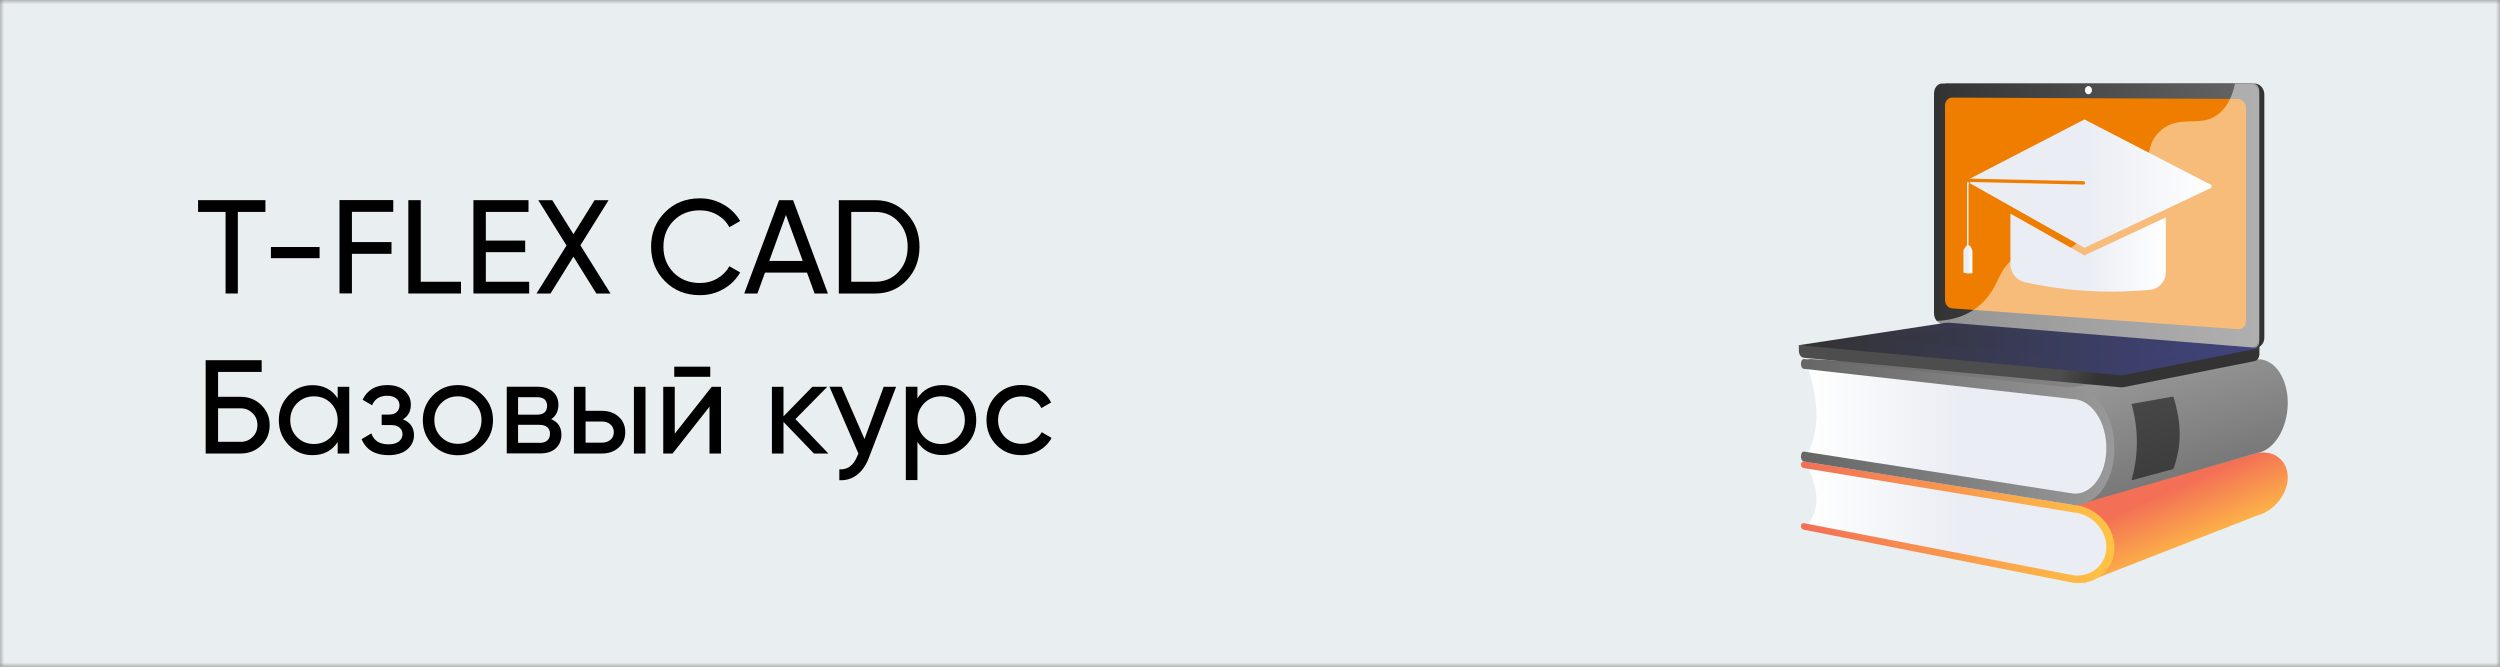 <svg width="300" height="80" viewBox="0 0 300 80" fill="none" xmlns="http://www.w3.org/2000/svg">
<rect x="0" y="0" width="300" height="80" fill="#808080" stroke="none"/>
<g clip-path="url(#clip0_1_796)">
<mask id="mask0_1_796" style="mask-type:luminance" maskUnits="userSpaceOnUse" x="0" y="0" width="300" height="80">
<path d="M300 0H0V80H300V0Z" fill="white"/>
</mask>
<g mask="url(#mask0_1_796)">
<path d="M300 0H0V80H300V0Z" fill="#E9EEF0"/>
</g>
<path d="M31.85 24.02V25.43H28.54V35.22H27.07V25.43H23.77V24.02H31.85Z" fill="black"/>
<path d="M32.51 30.98V29.64H38.35V30.98H32.51Z" fill="black"/>
<path d="M47.19 25.42H42.23V29.05H46.98V30.46H42.23V35.21H40.74V24.01H47.19V25.42Z" fill="black"/>
<path d="M50.49 33.81H55.32V35.22H49V24.02H50.49V33.81Z" fill="black"/>
<path d="M58.3 33.81H63.5V35.22H56.81V24.02H63.42V25.43H58.3V28.87H63.02V30.26H58.3V33.81Z" fill="black"/>
<path d="M73.26 35.22H71.56L68.81 30.8L66.06 35.22H64.38L67.98 29.46L64.59 24.02H66.27L68.81 28.1L71.35 24.02H73.03L69.65 29.44L73.26 35.22Z" fill="black"/>
<path d="M83.99 35.42C82.29 35.42 80.89 34.86 79.79 33.74C78.69 32.62 78.13 31.24 78.13 29.61C78.13 27.98 78.68 26.6 79.79 25.48C80.89 24.36 82.29 23.8 83.99 23.8C85.01 23.8 85.96 24.05 86.81 24.54C87.67 25.03 88.34 25.69 88.82 26.52L87.52 27.27C87.2 26.65 86.72 26.16 86.09 25.79C85.46 25.42 84.75 25.24 83.99 25.24C82.7 25.24 81.65 25.66 80.83 26.49C80.01 27.32 79.61 28.36 79.61 29.61C79.61 30.85 80.02 31.88 80.83 32.71C81.65 33.54 82.7 33.96 83.99 33.96C84.76 33.96 85.46 33.78 86.09 33.41C86.72 33.04 87.2 32.55 87.52 31.95L88.82 32.69C88.35 33.52 87.68 34.19 86.82 34.68C85.96 35.18 85.02 35.42 83.99 35.42Z" fill="black"/>
<path d="M97.75 35.22L96.84 32.71H91.8L90.89 35.22H89.31L93.49 24.02H95.17L99.35 35.22H97.75ZM92.31 31.31H96.33L94.31 25.79L92.31 31.31Z" fill="black"/>
<path d="M105.03 24.02C106.56 24.02 107.82 24.56 108.83 25.64C109.84 26.72 110.34 28.05 110.34 29.62C110.34 31.19 109.84 32.51 108.83 33.6C107.82 34.68 106.56 35.22 105.03 35.22H100.66V24.02H105.03ZM105.03 33.81C106.17 33.81 107.1 33.41 107.83 32.61C108.56 31.81 108.92 30.81 108.92 29.62C108.92 28.42 108.56 27.43 107.83 26.63C107.1 25.83 106.17 25.43 105.03 25.43H102.15V33.81H105.03Z" fill="black"/>
<path d="M28.89 47.62C29.86 47.62 30.68 47.95 31.35 48.6C32.02 49.26 32.36 50.06 32.36 51.01C32.36 51.98 32.03 52.79 31.36 53.44C30.69 54.09 29.87 54.42 28.89 54.42H24.68V43.22H31.4V44.63H26.17V47.62H28.89ZM28.89 53.02C29.44 53.02 29.92 52.83 30.31 52.44C30.7 52.06 30.89 51.58 30.89 51C30.89 50.43 30.7 49.96 30.31 49.58C29.92 49.2 29.45 49 28.89 49H26.17V53.02H28.89Z" fill="black"/>
<path d="M40.52 46.42H41.91V54.42H40.52V53.04C39.83 54.1 38.82 54.62 37.5 54.62C36.38 54.62 35.43 54.21 34.64 53.4C33.85 52.58 33.46 51.59 33.46 50.42C33.46 49.25 33.85 48.25 34.64 47.44C35.43 46.62 36.38 46.22 37.5 46.22C38.82 46.22 39.83 46.75 40.52 47.8V46.42ZM37.67 53.28C38.48 53.28 39.16 53.01 39.7 52.46C40.24 51.91 40.52 51.23 40.52 50.42C40.52 49.61 40.25 48.93 39.7 48.38C39.16 47.83 38.48 47.56 37.67 47.56C36.87 47.56 36.2 47.84 35.65 48.38C35.11 48.93 34.83 49.61 34.83 50.42C34.83 51.23 35.1 51.91 35.65 52.46C36.2 53.01 36.87 53.28 37.67 53.28Z" fill="black"/>
<path d="M48.35 50.32C49.24 50.68 49.68 51.32 49.68 52.22C49.68 52.89 49.41 53.46 48.88 53.92C48.35 54.38 47.59 54.62 46.61 54.62C45.01 54.62 43.94 53.98 43.39 52.7L44.56 52.01C44.87 52.89 45.56 53.32 46.62 53.32C47.15 53.32 47.57 53.21 47.86 52.98C48.15 52.75 48.3 52.45 48.3 52.09C48.3 51.77 48.18 51.51 47.94 51.31C47.7 51.11 47.38 51.01 46.97 51.01H45.8V49.75H46.66C47.07 49.75 47.38 49.65 47.6 49.45C47.82 49.25 47.94 48.98 47.94 48.64C47.94 48.3 47.81 48.02 47.55 47.81C47.29 47.6 46.93 47.49 46.47 47.49C45.57 47.49 44.97 47.87 44.65 48.63L43.51 47.97C44.08 46.8 45.06 46.21 46.47 46.21C47.34 46.21 48.04 46.43 48.54 46.88C49.05 47.33 49.3 47.88 49.3 48.53C49.31 49.34 48.99 49.94 48.35 50.32Z" fill="black"/>
<path d="M57.93 53.41C57.11 54.22 56.11 54.63 54.94 54.63C53.77 54.63 52.77 54.22 51.96 53.41C51.15 52.6 50.74 51.6 50.74 50.42C50.74 49.24 51.15 48.24 51.96 47.43C52.77 46.62 53.77 46.21 54.94 46.21C56.11 46.21 57.11 46.62 57.93 47.43C58.75 48.24 59.16 49.24 59.16 50.42C59.16 51.6 58.75 52.6 57.93 53.41ZM54.94 53.26C55.74 53.26 56.41 52.99 56.96 52.44C57.51 51.89 57.78 51.22 57.78 50.41C57.78 49.6 57.51 48.92 56.96 48.38C56.41 47.84 55.74 47.56 54.94 47.56C54.15 47.56 53.48 47.83 52.94 48.38C52.4 48.93 52.12 49.6 52.12 50.41C52.12 51.22 52.39 51.9 52.94 52.44C53.49 52.98 54.15 53.26 54.94 53.26Z" fill="black"/>
<path d="M66.14 50.3C66.96 50.64 67.37 51.26 67.37 52.16C67.37 52.82 67.15 53.36 66.71 53.78C66.27 54.2 65.64 54.41 64.81 54.41H60.81V46.41H64.49C65.29 46.41 65.91 46.61 66.35 47.01C66.79 47.41 67.01 47.94 67.01 48.59C67 49.36 66.71 49.93 66.14 50.3ZM64.43 47.66H62.17V49.76H64.43C65.24 49.76 65.65 49.4 65.65 48.69C65.64 48.01 65.24 47.66 64.43 47.66ZM64.73 53.15C65.14 53.15 65.45 53.05 65.67 52.86C65.89 52.67 66 52.4 66 52.04C66 51.71 65.89 51.45 65.67 51.26C65.45 51.07 65.14 50.98 64.73 50.98H62.17V53.14H64.73V53.15Z" fill="black"/>
<path d="M72.25 49.3C73.05 49.3 73.71 49.54 74.24 50.01C74.77 50.48 75.03 51.1 75.03 51.86C75.03 52.62 74.77 53.23 74.24 53.71C73.71 54.18 73.05 54.42 72.25 54.42H68.87V46.42H70.26V49.3H72.25ZM72.25 53.12C72.64 53.12 72.98 53.01 73.25 52.78C73.52 52.55 73.66 52.24 73.66 51.86C73.66 51.48 73.52 51.17 73.25 50.93C72.98 50.7 72.64 50.58 72.25 50.58H70.27V53.12H72.25ZM76.07 46.42H77.46V54.42H76.07V46.42Z" fill="black"/>
<path d="M85.4 46.42H86.52V54.42H85.14V48.8L80.71 54.42H79.59V46.42H80.97V52.04L85.4 46.42ZM80.91 45.22V44H85.23V45.22H80.91Z" fill="black"/>
<path d="M99.4 54.42H97.67L94.02 50.63V54.42H92.63V46.42H94.02V49.96L97.48 46.42H99.27L95.45 50.29L99.4 54.42Z" fill="black"/>
<path d="M106.04 46.42H107.53L104.27 54.92C103.93 55.83 103.45 56.52 102.83 56.99C102.21 57.46 101.51 57.67 100.72 57.62V56.32C101.7 56.39 102.42 55.86 102.88 54.72L103.01 54.43L99.54 46.41H101L103.74 52.68L106.04 46.42Z" fill="black"/>
<path d="M113.11 46.21C114.23 46.21 115.18 46.62 115.97 47.43C116.76 48.25 117.15 49.24 117.15 50.41C117.15 51.58 116.76 52.58 115.97 53.39C115.18 54.21 114.23 54.61 113.11 54.61C111.79 54.61 110.78 54.08 110.09 53.03V57.61H108.7V46.41H110.09V47.79C110.78 46.74 111.79 46.21 113.11 46.21ZM112.94 53.28C113.74 53.28 114.41 53.01 114.96 52.46C115.5 51.91 115.78 51.23 115.78 50.42C115.78 49.61 115.51 48.93 114.96 48.38C114.42 47.83 113.74 47.56 112.94 47.56C112.13 47.56 111.45 47.84 110.91 48.38C110.37 48.93 110.09 49.61 110.09 50.42C110.09 51.23 110.36 51.91 110.91 52.46C111.45 53.01 112.13 53.28 112.94 53.28Z" fill="black"/>
<path d="M122.59 54.62C121.38 54.62 120.38 54.22 119.58 53.41C118.78 52.6 118.38 51.6 118.38 50.41C118.38 49.22 118.78 48.22 119.58 47.41C120.38 46.6 121.38 46.2 122.59 46.2C123.38 46.2 124.09 46.39 124.72 46.77C125.35 47.15 125.82 47.66 126.13 48.3L124.96 48.97C124.76 48.54 124.45 48.2 124.02 47.95C123.59 47.7 123.12 47.57 122.59 47.57C121.79 47.57 121.12 47.84 120.58 48.39C120.04 48.93 119.77 49.61 119.77 50.42C119.77 51.22 120.04 51.89 120.58 52.44C121.12 52.98 121.79 53.26 122.59 53.26C123.12 53.26 123.6 53.14 124.03 52.88C124.46 52.62 124.78 52.29 125.01 51.86L126.19 52.55C125.85 53.18 125.36 53.68 124.72 54.06C124.07 54.43 123.36 54.62 122.59 54.62Z" fill="black"/>
<path d="M270.78 43.14L245.2 44.7L216.79 43.06L244.81 51.95L270.78 43.14Z" fill="url(#paint0_linear_1_796)"/>
<path d="M250.07 69.97L270.89 61.85C272.94 61.3 274.53 59.27 274.53 57.3V57.28C274.53 55.31 272.94 53.99 270.89 54.36L248.59 60.58L250.07 69.97Z" fill="url(#paint1_linear_1_796)"/>
<path d="M216.75 63.21L249.09 69.53C251.15 69.76 252.84 68.33 252.84 66.32V64.96C252.84 62.96 251.15 61.2 249.09 61.04L216.75 55.78C218.21 58.48 218.54 61.01 216.75 63.21Z" fill="url(#paint2_linear_1_796)"/>
<path d="M216.47 63.57L248.82 69.94C251.5 70.24 253.73 68.37 253.73 65.75V65.72C253.73 63.1 251.51 60.8 248.82 60.59L216.47 55.38C216.27 55.36 216.11 55.53 216.11 55.75C216.11 55.97 216.27 56.16 216.47 56.17L248.82 61.49C250.98 61.67 252.76 63.52 252.76 65.63V65.66C252.76 67.76 250.98 69.28 248.82 69.04L216.47 62.78C216.27 62.76 216.11 62.92 216.11 63.14C216.11 63.36 216.27 63.55 216.47 63.57Z" fill="url(#paint3_linear_1_796)"/>
<path d="M249.22 60.6L270.89 54.36C272.94 54 274.53 51.32 274.53 48.36V48.33C274.53 45.38 272.94 43.03 270.89 43.11L247.93 46.59L249.22 60.6Z" fill="url(#paint4_linear_1_796)"/>
<path d="M216.75 54.81L247.25 59.8C250.31 60.03 252.84 57.78 252.84 54.78V52.74C252.84 49.73 250.31 47.23 247.25 47.14L216.75 43.64C218.21 47.7 218.54 51.49 216.75 54.81Z" fill="url(#paint5_linear_1_796)"/>
<path d="M216.47 55.38L248.82 60.59C251.5 60.8 253.73 57.77 253.73 53.84V53.8C253.73 49.87 251.51 46.61 248.82 46.55L216.47 43.08C216.27 43.08 216.11 43.34 216.11 43.66C216.11 43.98 216.27 44.26 216.47 44.26L248.82 47.9C250.98 47.96 252.76 50.59 252.76 53.75V53.79C252.76 56.95 250.98 59.39 248.82 59.23L216.47 54.19C216.27 54.18 216.11 54.43 216.11 54.76C216.11 55.09 216.27 55.37 216.47 55.38Z" fill="url(#paint6_linear_1_796)"/>
<path opacity="0.5" d="M255.78 57.64L260.8 56.28C261.86 53.39 261.78 50.74 260.8 47.58L255.78 48.47C256.71 51.8 256.57 54.82 255.78 57.64Z" fill="black"/>
<path d="M215.86 41.42L271.13 40.89V42.47C271.13 42.9 270.89 43.26 270.56 43.33L254.93 46.44C254.74 46.48 254.56 46.49 254.37 46.47L216.46 42.93C216.12 42.9 215.86 42.53 215.86 42.09V41.42Z" fill="url(#paint7_linear_1_796)"/>
<path d="M233.65 38.86L270.52 41.75C271.18 41.8 271.72 41.25 271.72 40.52V11.34C271.72 10.61 271.18 10.02 270.52 10.02H233.65C233.11 10.02 232.67 10.55 232.67 11.21V37.59C232.67 38.25 233.11 38.82 233.65 38.86Z" fill="url(#paint8_linear_1_796)"/>
<path d="M233.06 38.86L269.93 41.75C270.59 41.8 271.13 41.25 271.13 40.52V11.34C271.13 10.61 270.59 10.02 269.93 10.02H233.06C232.52 10.02 232.08 10.55 232.08 11.21V37.59C232.08 38.25 232.52 38.82 233.06 38.86Z" fill="url(#paint9_linear_1_796)"/>
<path d="M234.21 37L268.55 39.51C269.09 39.55 269.52 39.1 269.52 38.5V12.95C269.52 12.36 269.08 11.87 268.55 11.87L234.21 11.71C233.76 11.71 233.4 12.15 233.4 12.69V35.96C233.4 36.51 233.76 36.97 234.21 37Z" fill="#EF7D00"/>
<path d="M250.19 10.82C250.19 11.09 250.38 11.31 250.61 11.31C250.84 11.31 251.04 11.09 251.04 10.82C251.04 10.55 250.85 10.33 250.61 10.33C250.38 10.33 250.19 10.55 250.19 10.82Z" fill="white"/>
<path opacity="0.48" d="M241.94 30.86C244.78 29.17 247.02 31.31 249.17 29.2C250.48 27.92 249.84 26.96 251.44 25.04C253.22 22.92 254.38 23.63 256.17 21.72C258.43 19.3 257.3 17.42 259.25 15.69C261.62 13.58 264.17 15.53 266.42 13.51C267.39 12.64 267.92 11.37 268.2 10.03H270.4C270.79 10.03 271.1 10.38 271.1 10.8V41.05C271.1 41.48 270.79 41.8 270.4 41.77L232.83 38.82C232.65 38.81 232.48 38.69 232.38 38.51C235.13 38.4 236.82 37.38 237.9 36.32C240.03 34.25 239.67 32.22 241.94 30.86Z" fill="white"/>
<path d="M233.98 38.73L271.12 41.77L254.93 44.99C254.74 45.03 254.56 45.04 254.37 45.02L215.86 41.42L233.39 38.75C233.59 38.72 233.78 38.72 233.98 38.73Z" fill="url(#paint10_linear_1_796)"/>
<path opacity="0.3" d="M265.7 41.85L234.78 39.28L225.21 40.72L255.87 43.47L265.7 41.85Z" fill="url(#paint11_linear_1_796)"/>
<path d="M236.13 21.57L242.96 18.04L250.13 14.33L265.42 22.23L265.37 22.25V22.53L250.12 29.73L236.14 21.85V21.58H236.15L236.13 21.57Z" fill="url(#paint12_linear_1_796)"/>
<path d="M241.25 25.63L250.13 30.65L259.89 26.09V32.69C259.89 33.77 259.07 34.68 257.99 34.78C256.24 34.94 253.46 35.1 250.35 34.9C247.32 34.71 244.67 34.24 243.02 33.88C241.99 33.66 241.25 32.74 241.25 31.69V25.63Z" fill="url(#paint13_linear_1_796)"/>
<path d="M236.13 31.86C236.23 31.87 236.22 31.78 236.22 31.67V22.18C236.22 21.97 236.42 21.83 236.62 21.83L250.03 22.14C250.14 22.14 250.22 22.05 250.22 21.94C250.22 21.83 250.13 21.73 250.03 21.73L236.62 21.43C236.23 21.42 236.04 21.74 236.04 22.16V31.64C236.04 31.77 236.04 31.86 236.13 31.86Z" fill="url(#paint14_linear_1_796)"/>
<path d="M235.85 21.68C235.94 21.5 235.81 21.42 236.04 21.43L250.02 21.74C250.13 21.74 250.21 21.84 250.21 21.95C250.21 22.06 250.12 22.15 250.02 22.15L236.61 21.84C236.5 21.84 236.39 21.88 236.31 21.95L236.12 21.85L235.85 21.68Z" fill="#EF7D00"/>
<path d="M235.71 29.87L235.89 29.58C235.95 29.47 236.07 29.41 236.19 29.42C236.31 29.43 236.42 29.51 236.48 29.62L236.63 29.93C236.67 30.01 236.69 30.09 236.69 30.17V32.75C236.69 32.81 236.42 32.83 236.15 32.82C235.88 32.8 235.61 32.74 235.61 32.69V30.11C235.6 30.03 235.67 29.94 235.71 29.87Z" fill="url(#paint15_linear_1_796)"/>
</g>
<defs>
<linearGradient id="paint0_linear_1_796" x1="270.78" y1="47.505" x2="216.79" y2="47.505" gradientUnits="userSpaceOnUse">
<stop stop-color="#999999"/>
<stop offset="0.996" stop-color="#666666"/>
</linearGradient>
<linearGradient id="paint1_linear_1_796" x1="263.943" y1="67.012" x2="260.331" y2="58.795" gradientUnits="userSpaceOnUse">
<stop stop-color="#FFC444"/>
<stop offset="0.996" stop-color="#F36F56"/>
</linearGradient>
<linearGradient id="paint2_linear_1_796" x1="252.84" y1="62.667" x2="216.75" y2="62.667" gradientUnits="userSpaceOnUse">
<stop offset="0.494" stop-color="#EAEDF3"/>
<stop offset="1" stop-color="white"/>
</linearGradient>
<linearGradient id="paint3_linear_1_796" x1="253.73" y1="62.675" x2="216.11" y2="62.675" gradientUnits="userSpaceOnUse">
<stop stop-color="#FFC444"/>
<stop offset="0.996" stop-color="#F36F56"/>
</linearGradient>
<linearGradient id="paint4_linear_1_796" x1="258.544" y1="42.681" x2="265.132" y2="64.871" gradientUnits="userSpaceOnUse">
<stop stop-color="#999999"/>
<stop offset="0.996" stop-color="#666666"/>
</linearGradient>
<linearGradient id="paint5_linear_1_796" x1="252.84" y1="51.728" x2="216.75" y2="51.728" gradientUnits="userSpaceOnUse">
<stop offset="0.494" stop-color="#EAEDF3"/>
<stop offset="1" stop-color="white"/>
</linearGradient>
<linearGradient id="paint6_linear_1_796" x1="253.73" y1="51.84" x2="216.11" y2="51.84" gradientUnits="userSpaceOnUse">
<stop stop-color="#999999"/>
<stop offset="0.996" stop-color="#666666"/>
</linearGradient>
<linearGradient id="paint7_linear_1_796" x1="247.792" y1="43.602" x2="251.678" y2="45.234" gradientUnits="userSpaceOnUse">
<stop stop-color="#4D4D4D"/>
<stop offset="0.996" stop-color="#333333"/>
</linearGradient>
<linearGradient id="paint8_linear_1_796" x1="253.022" y1="24.811" x2="257.339" y2="26.624" gradientUnits="userSpaceOnUse">
<stop stop-color="#40447E"/>
<stop offset="0.996" stop-color="#333333"/>
</linearGradient>
<linearGradient id="paint9_linear_1_796" x1="271.13" y1="25.887" x2="232.08" y2="25.887" gradientUnits="userSpaceOnUse">
<stop stop-color="#666666"/>
<stop offset="0.996" stop-color="#333333"/>
</linearGradient>
<linearGradient id="paint10_linear_1_796" x1="271.12" y1="41.877" x2="215.86" y2="41.877" gradientUnits="userSpaceOnUse">
<stop stop-color="#40447E"/>
<stop offset="0.996" stop-color="#333333"/>
</linearGradient>
<linearGradient id="paint11_linear_1_796" x1="265.7" y1="41.375" x2="225.21" y2="41.375" gradientUnits="userSpaceOnUse">
<stop stop-color="#40447E"/>
<stop offset="0.996" stop-color="#333333"/>
</linearGradient>
<linearGradient id="paint12_linear_1_796" x1="236.13" y1="22.03" x2="265.42" y2="22.03" gradientUnits="userSpaceOnUse">
<stop offset="0.494" stop-color="#EAEDF3"/>
<stop offset="1" stop-color="white"/>
</linearGradient>
<linearGradient id="paint13_linear_1_796" x1="241.25" y1="30.312" x2="259.89" y2="30.312" gradientUnits="userSpaceOnUse">
<stop offset="0.494" stop-color="#EAEDF3"/>
<stop offset="1" stop-color="white"/>
</linearGradient>
<linearGradient id="paint14_linear_1_796" x1="236.04" y1="26.645" x2="250.22" y2="26.645" gradientUnits="userSpaceOnUse">
<stop offset="0.494" stop-color="#EAEDF3"/>
<stop offset="1" stop-color="white"/>
</linearGradient>
<linearGradient id="paint15_linear_1_796" x1="235.601" y1="31.121" x2="236.68" y2="31.121" gradientUnits="userSpaceOnUse">
<stop offset="0.494" stop-color="#EAEDF3"/>
<stop offset="1" stop-color="white"/>
</linearGradient>
<clipPath id="clip0_1_796">
<rect width="300" height="80" fill="white"/>
</clipPath>
</defs>
</svg>
